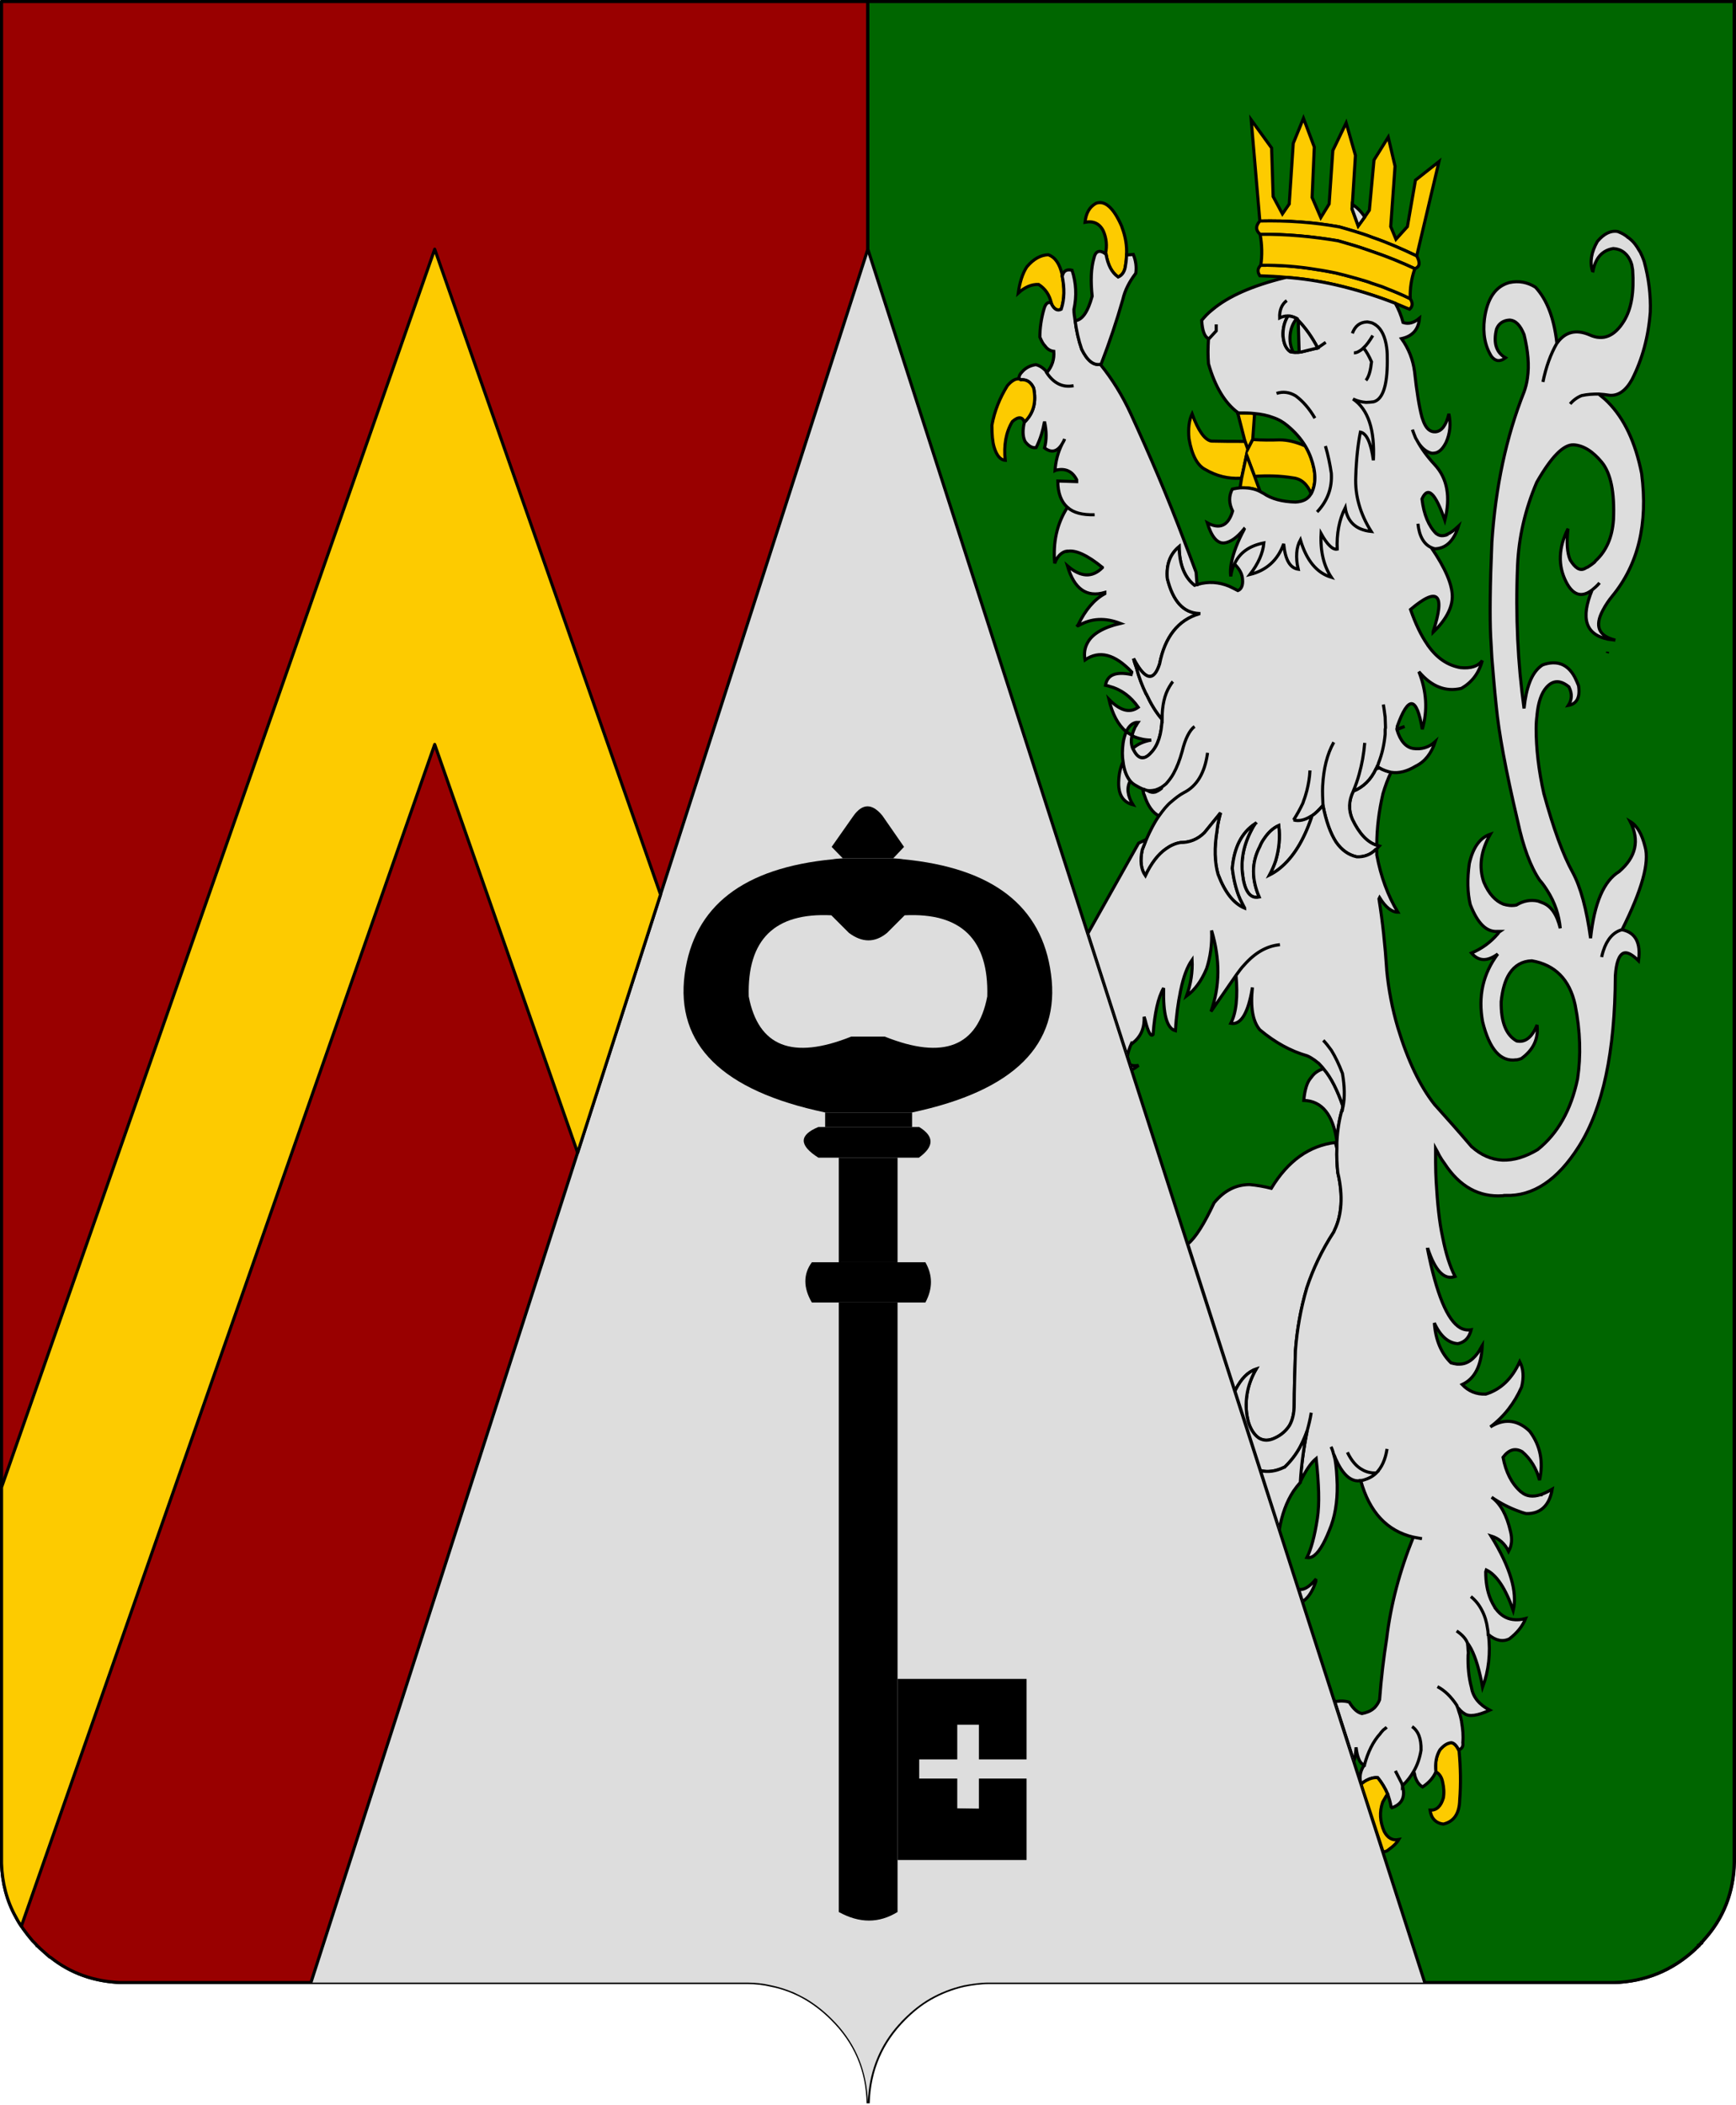 <?xml version="1.0" encoding="UTF-8" standalone="no"?>
<!-- Created with Inkscape (http://www.inkscape.org/) -->
<svg
   xmlns:svg="http://www.w3.org/2000/svg"
   xmlns="http://www.w3.org/2000/svg"
   version="1.0"
   width="561.1"
   height="680.002"
   id="svg2738">
  <defs
     id="defs3276">
    <clipPath
       id="clipPath5287">
      <path
         d="M 497.5,159 L 497.5,239 L 677.5,799 L 738.6,799 C 748.701,798.7 757.5,795.1 764.901,788.2 C 765.001,788 765.201,787.8 765.401,787.7 C 765.401,787.599 765.501,787.5 765.6,787.5 L 765.8,787.3 C 765.901,787.2 765.901,787.2 765.901,787.1 C 766.001,787.1 766.001,787.1 766.001,787.1 C 766.001,787 766.101,787 766.101,786.901 L 766.202,786.901 C 766.302,786.8 766.402,786.701 766.502,786.501 C 766.602,786.501 766.602,786.501 766.602,786.501 L 766.802,786.301 C 766.802,786.201 766.903,786.201 766.903,786.101 L 767.003,786.101 C 767.103,785.902 767.203,785.702 767.403,785.601 L 767.503,785.402 C 769.703,783.002 771.503,780.502 773.003,777.801 C 775.903,772.402 777.403,766.501 777.503,760.001 L 777.503,159 L 497.5,159 z "
         style="fill:#006600;stroke:#000000;stroke-opacity:1"
         id="path5289" />
    </clipPath>
  </defs>
  <path
     d="M 11.9,628.4 L 11.9,628.5 C 12,628.5 12.1,628.6 12.2,628.8 L 12.5,629 C 12.5,629.1 12.5,629.1 12.6,629.1 C 12.6,629.201 12.6,629.201 12.7,629.201 C 12.8,629.401 13,629.501 13.2,629.701 C 13.2,629.701 13.2,629.701 13.3,629.801 L 16,632.201 C 16.1,632.201 16.1,632.201 16.2,632.301 C 16.2,632.301 16.3,632.402 16.4,632.402 C 23,637.601 30.7,640.301 39.4,640.502 L 241.6,640.502 C 244.2,640.502 246.8,640.802 249.3,641.402 C 253.3,642.202 257.1,643.702 260.5,645.702 C 263.5,647.502 266.2,649.601 268.8,652.202 C 276.4,659.702 280.3,668.802 280.5,679.502 C 280.8,668.802 284.7,659.702 292.2,652.202 C 294.8,649.601 297.599,647.402 300.5,645.702 C 304,643.702 307.6,642.302 311.5,641.402 C 314.1,640.902 316.8,640.502 319.5,640.502 L 521.6,640.502 C 531.701,640.202 540.5,636.602 547.901,629.702 C 548.001,629.502 548.201,629.302 548.401,629.202 C 548.401,629.101 548.501,629.002 548.6,629.002 L 548.8,628.802 C 548.901,628.602 549,628.502 549.1,628.403 L 549.201,628.403 C 549.301,628.302 549.401,628.102 549.6,628.003 C 549.701,627.803 549.8,627.703 549.901,627.603 L 550.001,627.603 L 549.901,627.503 L 550.501,626.903 C 557.001,619.802 560.301,611.302 560.501,601.503 L 560.501,0.5 L 0.501,0.5 L 0.501,602 C 0.901,611.6 4.201,619.9 10.501,627 L 11.201,627.5 L 11.101,627.6 C 11.4,627.9 11.6,628.2 11.9,628.4 z "
     style="fill:#666666"
     id="path2757" />
  <path
     d="M 12.6,629 C 12.6,629.1 12.6,629.1 12.7,629.1 C 12.7,629.201 12.7,629.201 12.8,629.201 C 12.9,629.401 13.1,629.501 13.3,629.701 C 13.3,629.701 13.3,629.701 13.4,629.801 L 16.1,632.201 C 16.2,632.201 16.2,632.201 16.3,632.301 C 16.3,632.301 16.4,632.402 16.5,632.402 C 23.1,637.601 30.8,640.301 39.6,640.502 L 241.7,640.502 C 244.3,640.502 246.9,640.802 249.4,641.402 C 253.4,642.202 257.2,643.702 260.6,645.702 C 263.6,647.502 266.3,649.601 268.9,652.202 C 276.5,659.702 280.4,668.802 280.6,679.502 C 280.9,668.802 284.8,659.702 292.3,652.202 C 294.901,649.601 297.6,647.402 300.6,645.702 C 304.1,643.702 307.701,642.302 311.6,641.402 C 314.1,640.902 316.901,640.502 319.6,640.502 L 521.7,640.502 C 531.8,640.202 540.599,636.602 548,629.702 C 548.1,629.502 548.3,629.302 548.5,629.202 C 548.5,629.101 548.6,629.002 548.7,629.002 L 548.9,628.802 C 549,628.602 549.099,628.502 549.2,628.403 L 549.3,628.403 C 549.401,628.302 549.5,628.102 549.7,628.003 C 549.8,627.803 549.9,627.703 550,627.603 L 550.1,627.603 C 550.201,627.303 550.401,627.103 550.6,626.904 C 557.1,619.803 560.401,611.303 560.6,601.504 L 560.6,0.5 L 0.6,0.5 L 0.6,602 C 1,611.6 4.3,619.9 10.6,627 C 10.8,627.2 11,627.4 11.2,627.6 C 11.5,627.901 11.7,628.201 12,628.401 L 12,628.501 C 12.1,628.501 12.2,628.601 12.3,628.801 L 12.6,629 z "
     style="fill:none;stroke:#000000;stroke-opacity:1"
     id="path2765" />
  <path
     d="M 11.4,627.9 C 11.6,628.099 11.7,628.299 11.9,628.4 L 11.9,628.5 C 12,628.5 12.1,628.6 12.2,628.8 L 12.5,629 C 12.5,629.1 12.5,629.1 12.6,629.1 C 12.6,629.201 12.6,629.201 12.7,629.201 C 12.8,629.401 13,629.501 13.2,629.701 C 13.2,629.701 13.2,629.701 13.3,629.801 L 16,632.201 C 16.1,632.201 16.1,632.201 16.2,632.301 C 16.2,632.301 16.3,632.402 16.4,632.402 C 22.8,637.502 30.3,640.101 38.8,640.502 C 39,640.502 39.2,640.502 39.4,640.502 L 241.6,640.502 C 244.2,640.502 246.8,640.802 249.3,641.402 C 251.8,641.902 254.2,642.702 256.6,643.702 C 257.9,644.302 259.2,645.002 260.5,645.702 C 263.5,647.502 266.2,649.601 268.8,652.202 C 275.9,659.202 279.7,667.601 280.4,677.302 C 280.5,678.002 280.5,678.702 280.5,679.502 C 280.5,678.702 280.6,678.002 280.6,677.302 C 281.3,668.502 284.5,660.702 290.4,654.102 C 290.799,653.703 291.099,653.403 291.4,653.002 C 291.7,652.702 292,652.402 292.2,652.202 C 294.8,649.601 297.599,647.402 300.5,645.702 C 304,643.702 307.6,642.302 311.5,641.402 C 314.1,640.902 316.8,640.502 319.5,640.502 L 521.6,640.502 C 531.701,640.202 540.5,636.602 547.901,629.702 C 548.001,629.502 548.201,629.302 548.401,629.202 C 548.401,629.101 548.501,629.002 548.6,629.002 L 548.8,628.802 C 548.901,628.702 548.901,628.702 548.901,628.602 C 549.001,628.602 549.001,628.602 549.001,628.602 C 549.001,628.502 549.101,628.502 549.101,628.403 L 549.202,628.403 C 549.302,628.302 549.402,628.203 549.502,628.003 C 549.602,628.003 549.602,628.003 549.602,628.003 L 549.802,627.803 C 549.802,627.703 549.903,627.703 549.903,627.603 L 550.003,627.603 C 550.103,627.404 550.203,627.204 550.403,627.103 L 550.503,626.904 C 552.703,624.504 554.503,622.004 556.003,619.303 C 558.903,613.904 560.403,608.003 560.503,601.503 L 560.503,0.5 L 0.503,0.5 L 0.503,602 C 0.703,608.3 2.203,614.1 5.103,619.3 C 6.503,622 8.403,624.5 10.503,627 C 10.703,627.2 10.903,627.4 11.103,627.6 C 11.2,627.7 11.3,627.8 11.4,627.9 z "
     style="fill:#dddddd;fill-opacity:1"
     id="path2775" />
  <path
     d="M 280.5,80.5 L 280.5,0.5 L 0.5,0.5 L 0.5,602 C 0.7,608.3 2.2,614.1 5.1,619.3 C 6.5,622 8.4,624.5 10.5,627 C 10.7,627.2 10.9,627.4 11.1,627.6 C 11.2,627.701 11.3,627.8 11.4,627.901 C 11.6,628.1 11.7,628.3 11.9,628.401 L 11.9,628.501 C 12,628.501 12.1,628.601 12.2,628.801 L 12.5,629.001 C 12.5,629.101 12.5,629.101 12.6,629.101 C 12.6,629.202 12.6,629.202 12.7,629.202 C 12.8,629.402 13,629.502 13.2,629.702 C 13.2,629.702 13.2,629.702 13.3,629.802 L 16,632.202 C 16.1,632.202 16.1,632.202 16.2,632.302 C 16.2,632.302 16.3,632.403 16.4,632.403 C 22.8,637.503 30.3,640.102 38.8,640.503 C 39,640.503 39.2,640.503 39.4,640.503 L 100.5,640.503 L 280.5,80.5 z "
     style="fill:#990000"
     id="path2777" />
  <path
     d="M 280.5,0.5 L 0.5,0.5 L 0.5,602 C 0.7,608.3 2.2,614.1 5.1,619.3 C 6.5,622 8.4,624.5 10.5,627 C 10.7,627.2 10.9,627.4 11.1,627.6 C 11.2,627.701 11.3,627.8 11.4,627.901 C 11.6,628.1 11.7,628.3 11.9,628.401 L 11.9,628.501 C 12,628.501 12.1,628.601 12.2,628.801 L 12.5,629.001 C 12.5,629.101 12.5,629.101 12.6,629.101 C 12.6,629.202 12.6,629.202 12.7,629.202 C 12.8,629.402 13,629.502 13.2,629.702 C 13.2,629.702 13.2,629.702 13.3,629.802 L 16,632.202 C 16.1,632.202 16.1,632.202 16.2,632.302 C 16.2,632.302 16.3,632.403 16.4,632.403 C 22.8,637.503 30.3,640.102 38.8,640.503 C 39,640.503 39.2,640.503 39.4,640.503 L 100.5,640.503 L 280.5,80.503 L 280.5,0.5"
     style="fill:none;stroke:#000000;stroke-linecap:round;stroke-linejoin:round"
     id="path2779" />
  <g
     transform="translate(-217,-158.5)"
     id="g2785">
    <path
       d="M 403.7,530.9 L 430.5,447.5 L 357.5,239 L 217.5,639 L 217.5,760.5 C 217.7,766.8 219.2,772.6 222.1,777.8 C 222.6,778.8 223.2,779.8 223.9,780.8 L 357.5,399 L 403.7,530.9 z "
       style="fill:#fdcb00"
       id="path2787" />
    <path
       d="M 430.5,447.5 L 357.5,239 L 217.5,639 L 217.5,760.5 C 217.7,766.8 219.2,772.6 222.1,777.8 C 222.6,778.8 223.2,779.8 223.9,780.8 L 357.5,399 L 403.7,530.9 L 430.5,447.5"
       style="fill:none;stroke:#000000;stroke-linecap:round;stroke-linejoin:round"
       id="path2789" />
  </g>
  <g
     transform="translate(-217,-158.5)"
     id="key">
    <path
       d="M 492.9,422 L 485.8,432.1 L 489.4,435.8 L 505.7,435.8 L 509.2,432.1 L 502.2,422 C 498.9,418 495.8,418 492.9,422 z "
       id="path3211" />
    <path
       d="M 489.4,435.8 C 488.3,435.9 487.2,435.9 486.2,436.1 C 457.2,438.9 441.3,451.2 438.3,473.2 C 435.3,496 450.4,510.9 483.7,517.9 L 511.8,517.9 C 544.8,510.9 559.8,496 556.7,473.2 C 553.8,451.2 537.9,438.9 508.9,436.1 C 507.9,435.9 506.799,435.9 505.7,435.8 L 489.4,435.8 L 489.4,435.8 z M 536.1,480.4 C 533,496.6 522,501 503,493.4 L 492.1,493.4 C 473.1,501 462.1,496.6 459,480.4 C 458.5,462 467.4,453.3 485.7,454.2 L 491.4,459.9 C 495.7,463.1 499.8,463.1 503.7,459.9 L 509.4,454.2 C 527.7,453.3 536.6,462 536.1,480.4 z "
       id="path3213" />
    <path
       d="M 481.5,532.5 L 488.1,532.5 L 507.1,532.5 L 514,532.5 C 519,528.9 519,525.6 514.1,522.6 L 511.8,522.6 L 483.7,522.6 L 481.5,522.6 C 475.2,525.2 475.2,528.5 481.5,532.5 z "
       id="path3215" />
    <path
       d="M 483.7,517.9 L 483.7,522.599 L 511.8,522.599 L 511.8,517.9 L 483.7,517.9 z "
       id="path3217" />
    <path
       d="M 507.1,532.5 L 488.1,532.5 L 488.1,566.3 L 507.1,566.3 L 507.1,532.5 z "
       id="path3219" />
    <path
       d="M 516.1,566.3 L 507.1,566.3 L 488.1,566.3 L 479.4,566.3 C 476.6,570.1 476.6,574.5 479.4,579.3 L 488.1,579.3 L 507.1,579.3 L 516.1,579.3 C 518.5,574.8 518.5,570.5 516.1,566.3 z "
       id="path3221" />
    <path
       d="M 507.1,579.3 L 488.1,579.3 L 488.1,776.2 C 494.8,779.9 501.1,779.9 507.1,776.2 L 507.1,759.4 L 507.1,700.9 L 507.1,579.3 z "
       id="path3223" />
    <path
       d="M 508.2,700.9 L 507.1,700.9 L 507.1,759.4 L 548.8,759.4 L 548.8,733.1 L 533.4,733.1 L 533.4,742.8 L 526.4,742.7 L 526.4,733.1 L 514.1,733.1 L 514.1,726.9 L 526.4,726.9 L 526.4,715.7 L 533.4,715.7 L 533.4,726.9 L 548.8,726.9 L 548.8,700.9 L 508.2,700.9 z "
       id="path3225" />
  </g>
  <g
     transform="translate(-831.488,18.113)"
     id="g5291">
    <path
       d="M 1111.988,-17.613 L 1111.988,62.387 L 1291.988,622.387 L 1353.088,622.387 C 1363.189,622.087 1371.988,618.487 1379.389,611.587 C 1379.489,611.387 1379.689,611.187 1379.889,611.087 C 1379.889,610.986 1379.989,610.887 1380.088,610.887 L 1380.288,610.687 C 1380.389,610.587 1380.389,610.587 1380.389,610.487 C 1380.489,610.487 1380.489,610.487 1380.489,610.487 C 1380.489,610.387 1380.589,610.387 1380.589,610.288 L 1380.69,610.288 C 1380.79,610.187 1380.89,610.088 1380.99,609.888 C 1381.09,609.888 1381.09,609.888 1381.09,609.888 L 1381.29,609.688 C 1381.29,609.588 1381.391,609.588 1381.391,609.488 L 1381.491,609.488 C 1381.591,609.289 1381.691,609.089 1381.891,608.988 L 1381.991,608.789 C 1384.191,606.389 1385.991,603.889 1387.491,601.188 C 1390.391,595.789 1391.891,589.888 1391.991,583.388 L 1391.991,-17.613 L 1111.988,-17.613 z "
       style="fill:#006600;stroke:#000000;stroke-opacity:1"
       id="path5219" />
    <g
       transform="translate(614.488,-176.613)"
       style="fill:#dddddd;stroke:#000000"
       clip-path="url(#clipPath5287)"
       id="g5221">
      <path
         d="M 579.6,231.8 C 579.6,231.7 579.6,231.6 579.5,231.5 C 576.9,225.6 574.1,223.1 571.2,224.2 C 569.099,225.4 568,227.4 567.7,230.3 C 570.4,229.8 572.4,230.7 573.599,233.1 C 574.599,235.4 574.9,237.9 574.299,240.5 C 574.299,240.6 574.4,240.7 574.499,240.7 C 575.099,244.1 576.299,246.5 578.399,248 C 579.798,247.4 580.598,246.1 580.798,244.1 C 580.998,243 581.098,242 581.098,240.9 C 581.3,238 580.8,235 579.6,231.8 z "
         style="fill:#fdcb00"
         id="path5223" />
      <path
         d="M 560.3,247.6 C 560.3,247.5 560.3,247.4 560.3,247.2 C 559.5,243.8 558.1,241.6 555.8,240.8 C 553.401,240.9 551.1,242.1 548.901,244.7 C 547.501,246.8 546.6,249.7 546.1,253.2 C 548.3,251.2 550.5,250.3 552.701,250.4 C 554.901,251.8 556.201,253.8 556.801,256.4 C 556.902,256.6 556.902,256.7 556.902,256.8 C 557.801,258.5 558.801,259 560.002,258.4 L 560.002,258.4 C 561.1,255.1 561.1,251.5 560.3,247.6 L 560.3,247.6 z "
         style="fill:#fdcb00"
         id="path5225" />
      <path
         d="M 556.9,256.8 C 556.9,256.7 556.9,256.6 556.799,256.4 C 555.799,255.9 554.999,256.5 554.499,258.1 C 553.499,261.5 553.099,264.6 553.099,267.4 C 553.599,268.6 554.099,269.6 554.799,270.3 C 555.599,271.4 556.599,271.9 557.599,272 C 557.799,274.5 557.099,276.8 555.4,278.8 C 555.299,278.9 555.299,278.9 555.299,278.9 C 557.599,282.4 560.599,283.8 563.999,283.1 C 560.599,283.8 557.599,282.4 555.299,278.9 C 555.299,278.9 555.299,278.9 555.4,278.8 C 554.5,277.6 553.299,276.7 551.799,276.3 C 549.9,276.6 548.4,277.4 547.299,278.7 C 546.599,279.4 546.4,280 546.4,280.4 C 546.299,280.8 546.5,281 546.9,281.2 C 548.799,281 550.2,281.9 551.099,283.9 C 551.999,288.4 551.099,292 548.099,294.9 C 547.499,297.3 547.499,299.4 548.299,301.1 C 549.499,302.7 550.699,303.3 551.9,303.1 C 553.299,300.3 554.099,297.5 554.599,294.7 C 555.299,297.8 555.299,300.7 554.599,303.2 C 556.799,304.9 558.7,304.5 560.299,301.9 C 560.599,301.4 560.9,300.9 561.099,300.3 C 560.9,300.9 560.599,301.4 560.299,301.9 C 558.999,304.5 558.199,307.4 557.999,310.5 C 558.199,310.4 558.499,310.4 558.799,310.3 C 561.599,309.8 563.699,310.9 564.999,313.5 L 564.999,314.1 L 558.899,313.9 C 558.899,317.8 559.999,320.6 561.999,322.4 C 563.999,324.2 566.899,324.9 570.799,324.8 C 566.9,324.9 563.999,324.2 561.999,322.4 C 558.599,327.7 557.299,333.7 557.899,340.5 C 558.598,338.5 559.798,337.2 561.199,336.7 C 561.299,336.7 561.499,336.6 561.598,336.6 C 561.598,336.6 561.798,336.6 561.899,336.6 C 561.899,336.5 561.999,336.5 561.999,336.6 C 564.599,336.1 568.399,337.8 573.299,341.8 L 573.299,341.9 C 569.999,345.2 566.299,345 561.999,341.3 C 564.199,348.8 568.199,351.6 574.099,349.9 L 574.099,350.3 C 570.599,352.2 567.799,355.6 565.499,360.3 L 565.499,360.4 C 565.399,360.4 565.399,360.5 565.299,360.6 L 565.4,360.7 C 565.4,360.7 565.5,360.7 565.599,360.6 L 565.599,360.6 C 569.799,358.2 574.2,358 579.099,359.9 C 573.599,361.2 570.099,363.3 568.599,366 C 567.599,367.7 567.299,369.6 567.7,371.7 C 572.3,368.5 577.3,369.8 582.8,375.6 L 582.8,375.7 L 582.6,376.4 C 577.6,375.4 574.901,376.5 574.3,379.9 C 574.8,380 575.3,380.1 575.8,380.3 C 579.5,381.3 582.5,383.6 584.901,387 C 582.1,389 579.001,388.1 575.401,384.4 C 576.501,389.2 578.401,392.7 581.001,394.9 C 581.801,393.2 582.801,392.2 584.201,391.9 C 584.301,391.9 584.301,391.9 584.301,391.9 C 584.501,391.9 584.601,391.9 584.801,391.9 C 584.601,392.2 584.402,392.5 584.201,392.9 C 584.1,392.9 584.1,393 584.001,393.1 C 583.501,394.2 583.101,395.2 582.901,396.1 C 583.1,396.2 583.3,396.4 583.6,396.5 C 583.6,396.5 583.701,396.5 583.8,396.6 C 585.401,397.2 587.1,397.6 589.1,397.6 C 586.701,398 584.701,398.9 583.1,400.3 C 583.3,400.6 583.401,400.9 583.6,401.2 C 585.1,403.9 587,404 589.1,401.6 C 591.3,399.3 592.401,395.7 592.6,390.9 C 590.6,388.6 589,385.9 587.5,382.7 C 587.4,382.7 587.4,382.7 587.4,382.6 C 586.2,380.1 585.099,377.3 584.299,374.2 C 583.999,373.3 583.599,372.3 583.4,371.3 C 587.099,378.3 589.9,378.9 591.799,373 C 593.499,364.3 597.799,358.8 604.599,356.8 L 604.599,356.7 C 599.499,356.5 596.099,352.7 594.299,345.4 C 593.9,340.9 595.199,337.5 598.099,335.1 C 598.2,341 599.9,345.1 603.099,347.6 C 603.4,347.5 603.599,347.4 603.9,347.4 L 603.599,343.4 C 602.299,339.9 600.999,336.5 599.7,333.1 C 594.5,319.3 588.7,305.7 582.5,292.2 C 579.8,286.3 576.5,281 572.8,276.4 C 572.8,276.3 572.7,276.2 572.6,276.2 C 570.401,276.6 568.401,275 566.6,271.3 C 565.6,268.4 564.901,265.3 564.5,262.1 C 564.3,260.9 564.1,259.7 564.1,258.5 C 565.1,254 564.8,249.8 563.5,245.8 C 561.8,245.4 560.8,246 560.4,247.5 C 560.299,247.5 560.299,247.5 560.299,247.6 C 561.099,251.5 561.099,255.1 559.999,258.4 L 559.999,258.4 C 558.8,259 557.8,258.5 556.9,256.8 z "
         id="path5227" />
      <path
         d="M 570.6,241.8 C 569.6,245.2 569.5,249.3 570,254.2 C 568.6,259.3 566.8,261.9 564.5,262.1 L 564.5,262.1 C 564.9,265.3 565.6,268.4 566.6,271.3 C 568.401,275 570.401,276.6 572.6,276.2 C 572.701,276.2 572.8,276.3 572.8,276.4 L 573.1,275.6 C 575.6,269.1 577.901,262.3 579.901,255.3 C 580.6,252.2 582.1,249.4 584.1,246.8 C 584.401,244.7 584.1,242.7 583.3,240.7 L 581.1,240.9 C 581.1,242 581,243 580.8,244.1 C 580.6,246.1 579.8,247.4 578.401,248 C 576.3,246.5 575.1,244.1 574.501,240.7 C 574.401,240.7 574.301,240.6 574.301,240.5 C 572.4,239.1 571.1,239.6 570.6,241.8 z "
         id="path5229" />
      <path
         d="M 617.1,292 L 617.1,292.1 L 617.201,291.9 C 617.201,291.9 617.201,291.9 617.1,291.9 C 617.1,291.8 617.1,291.8 617.1,291.8 L 617.1,292 z "
         id="path5231" />
      <path
         d="M 617.2,291.9 L 617.099,292.1 L 619.4,301.1 L 620.299,303.6 L 620.299,303.6 L 621.9,300.5 L 622.5,292.1 C 620.9,291.9 619.1,291.9 617.2,291.9 z "
         style="fill:#fdcb00"
         id="path5233" />
      <path
         d="M 621.9,300.5 L 620.299,303.6 L 620.299,303.6 L 619.4,301.1 C 615.5,301.1 611.9,301.1 608.5,301 C 606.4,300.6 604.3,297.7 602.3,292.2 C 601.3,294.3 601,297 601.3,300.2 C 602.2,305.5 604,308.9 606.6,310.2 C 610.201,312.3 613.901,313.2 617.901,313 C 618.001,313 618.1,313 618.3,313 L 619.901,305.5 L 622.501,312.4 C 626.601,312.1 630.801,312.2 635.001,312.9 C 637.601,313.2 639.501,314.9 640.801,318 C 642.402,314.9 642.402,311.1 640.701,306.4 C 640.201,305 639.6,303.8 638.901,302.6 C 636.001,301.3 633.201,300.6 630.501,300.6 C 627.8,300.7 625,300.7 621.9,300.5 z "
         style="fill:#fdcb00"
         id="path5235" />
      <path
         d="M 546.4,280.4 L 546.099,280.9 C 544.999,280.9 543.799,281.7 542.599,283.1 C 540.099,287.1 538.4,291.4 537.599,295.9 C 537.599,298.9 537.799,301.2 538.299,302.9 C 539.099,305.6 540.299,307.1 541.9,307.2 C 541.4,302.4 542.099,298.2 544.2,294.7 C 546.099,293 547.5,293.1 548.099,294.9 C 551.099,292 551.999,288.4 551.099,283.9 C 550.2,281.9 548.799,281 546.9,281.2 C 546.5,281 546.3,280.8 546.4,280.4 z "
         style="fill:#fdcb00"
         id="path5237" />
      <path
         d="M 618.3,313 L 617.8,316.1 C 620.2,316 622.401,316.3 624.3,317.3 L 622.5,312.4 L 619.9,305.5 L 618.3,313 z "
         style="fill:#fdcb00"
         id="path5239" />
      <path
         d="M 662.9,406.6 L 661.7,406.9 C 660.099,410.4 657.599,412.8 654.4,414.1 C 652.9,417.2 652.799,420.2 654.099,423.2 C 656.299,427.8 658.9,430.6 661.999,431.6 C 661.999,426 662.699,420.5 663.999,414.9 C 664.699,412.5 665.599,410.1 666.599,408 C 665.3,407.7 664.1,407.3 662.9,406.6 z "
         id="path5241" />
      <path
         d="M 654.4,414.1 L 654.4,414.1 L 654.3,414.1 L 654.4,414.1 z "
         id="path5243" />
      <path
         d="M 583.2,418.5 C 581.4,415.6 581.099,413 582.3,410.8 C 581.1,409.3 580.3,407.2 580,404.6 C 579.2,406.3 578.7,408.3 578.6,410.5 C 578.3,415 579.8,417.6 583.2,418.5 z "
         id="path5245" />
      <path
         d="M 644.8,503.8 C 643.901,504 643.1,504.401 642.3,505 C 641.6,505.5 641,506.3 640.401,507.1 C 639.401,508.401 638.701,510.701 638.401,514 C 644.3,514.2 647.8,518.6 649.1,527.1 C 649.1,527.3 649.1,527.401 649.1,527.5 C 649.3,523.5 649.901,519.7 651,516.3 C 650.9,516.1 651,516.1 651.1,516 C 649.3,510.8 647.3,506.7 644.8,503.8 z "
         id="path5247" />
      <path
         d="M 688.5,723.9 C 687.7,722.299 686.9,721.599 686.1,721.5 C 684.8,721.6 683.6,722.4 682.401,723.8 C 681.201,725.8 680.8,728.2 681.1,730.901 C 682.3,731.6 683,732.701 683.3,734.3 C 683.7,736.1 683.8,737.8 683.5,739.401 C 682.7,742.1 681.3,743.401 679.2,743.3 C 679.599,746 681.099,747.5 683.5,747.8 C 687,747 688.7,744.3 688.8,740 C 689.2,734.8 689.1,729.6 688.6,724.2 C 688.5,724.1 688.5,723.9 688.5,723.9 z "
         style="fill:#fdcb00"
         id="path5249" />
      <path
         d="M 638.3,196.7 L 635,204.8 L 633.7,224.4 L 631.5,227.6 L 628.5,222 L 628,206.3 L 621.4,197.2 L 624.2,229.9 C 633.099,229.7 641.599,230.3 649.9,231.8 C 651.4,232.2 653,232.7 654.7,233.2 C 656.599,233.8 658.599,234.4 660.599,235.2 C 665.299,236.8 670.099,238.9 674.9,241.2 L 682.099,210.7 L 674.499,216.7 L 671.899,231.7 L 668.199,235.8 L 666.499,231.7 L 667.899,212.2 L 665.699,202.8 L 661.098,210.2 L 659.598,226.4 L 658.098,228.6 L 655.998,231.5 L 653.998,226 L 654.098,224.5 L 655.098,208.7 L 652.098,198.2 L 647.798,207.1 L 646.598,224.4 L 643.899,228.8 L 641.098,222.3 L 641.798,206 L 638.3,196.7 z "
         style="fill:#fdcb00"
         id="path5251" />
      <path
         d="M 654.1,224.5 L 654,226 L 656,231.5 L 658.1,228.6 C 657,226.9 655.7,225.6 654.1,224.5 z "
         id="path5253" />
      <path
         d="M 654.7,233.2 C 653,232.7 651.4,232.2 649.9,231.8 C 641.599,230.3 633.099,229.7 624.2,229.9 C 622.8,231.5 622.8,232.9 624.3,234.2 C 632.7,234.1 641.2,234.9 649.5,236.3 C 650.9,236.7 652.3,237.1 653.6,237.5 C 656.1,238.2 658.6,239.1 661.201,240 C 665.6,241.5 670.001,243.3 674.301,245.3 C 675.902,244.7 676.101,243.4 674.902,241.2 C 670.101,238.9 665.301,236.8 660.601,235.2 C 658.6,234.4 656.6,233.8 654.7,233.2 z "
         style="fill:#fdcb00"
         id="path5255" />
      <path
         d="M 624.2,247.6 C 627.099,247.7 629.9,247.8 632.7,248.1 C 638,248.5 643.3,249.3 648.599,250.5 C 655.099,252 661.599,254 667.999,256.5 C 669.499,257.1 670.999,257.8 672.599,258.4 C 673.599,257.5 673.7,256.4 672.799,255 C 669.799,253.5 666.699,252.3 663.699,251.1 C 662.499,250.7 661.299,250.3 660.098,249.9 C 659.699,249.7 659.199,249.6 658.699,249.4 C 655.399,248.4 652.098,247.5 648.799,246.7 C 646.799,246.3 644.799,245.9 642.699,245.6 C 636.699,244.6 630.598,244.1 624.499,244.2 C 623.4,245.2 623.4,246.4 624.2,247.6 z "
         style="fill:#fdcb00"
         id="path5257" />
      <path
         d="M 632.7,248.1 C 632.599,248.1 632.5,248.1 632.4,248.2 L 632.3,248.2 C 621.8,250.8 614,254.2 608.8,258.6 C 607.5,259.6 606.401,260.8 605.401,262 C 605.6,265.3 606.3,267.3 607.6,267.9 C 607.6,267.9 607.6,267.9 607.6,268 L 607.6,268 L 607.701,268 L 610.1,265.4 L 610.1,263.3 L 610.1,265.4 L 607.7,268 L 607.6,268 C 607.401,271 607.401,273.6 607.6,276 C 609.701,283.4 612.901,288.7 617.1,291.8 C 617.1,291.8 617.1,291.8 617.1,291.9 C 617.201,291.9 617.201,291.9 617.201,291.9 C 619.1,291.9 620.901,291.9 622.501,292.1 C 624.701,292.3 626.701,292.7 628.501,293.4 L 628.501,293.4 C 630.301,294 631.801,294.9 633.101,296 C 635.402,297.9 637.402,300.1 638.902,302.6 C 639.601,303.8 640.202,305 640.702,306.4 C 642.402,311.1 642.402,314.9 640.802,318 C 640.702,318.1 640.602,318.2 640.502,318.4 C 639.602,319.8 638.002,320.6 635.702,320.7 C 631.502,320.6 628.002,319.7 625.402,317.9 C 625.002,317.7 624.601,317.5 624.301,317.3 C 622.402,316.3 620.201,316 617.801,316.1 C 617.001,316.2 616.201,316.3 615.301,316.5 C 614.101,318.8 614.201,321.2 615.402,323.6 C 614.002,328.4 611.202,329.6 607.202,327.4 C 608.601,332 610.502,334.2 612.802,333.9 C 614.802,333.6 616.903,332.1 619.002,329.5 C 619.102,329.4 619.202,329.2 619.402,329 C 619.202,329.2 619.101,329.4 619.101,329.6 C 617.001,333.5 615.702,337 615.101,339.9 C 615.101,340 615.101,340.1 615.101,340.1 C 615.001,340.2 615.001,340.2 615.001,340.3 C 614.701,341.9 614.601,343.3 614.801,344.7 C 615.001,343.2 615.402,341.8 616.001,340.7 C 617.701,337 620.901,334.8 625.501,333.9 C 625.201,337.2 623.701,340.6 621.001,344.1 C 626.301,342.8 630.001,339.5 631.901,334.2 C 632.401,339.3 633.901,342 636.6,342.4 C 635.701,338.5 636,335.3 637.3,332.9 C 639.3,339.6 642.6,343.6 647.3,345 C 644.901,341.4 643.7,336.7 644,330.9 C 646,334.5 647.8,336.2 649.2,335.9 C 649,331 649.8,326.5 651.8,322.5 C 652.5,327.1 655.3,329.7 660.2,330.2 C 656.599,324.5 654.9,318.5 655.2,312.4 C 655.4,306.3 656,301.5 656.7,298.1 C 658.7,298.5 660.099,301.5 660.9,307.2 C 661.4,297.3 659.2,290.7 654.299,287.4 C 655.799,288.1 657.199,288.4 658.499,288.5 C 659.399,288.5 660.199,288.4 660.999,288.3 C 663.899,287.5 665.399,283.2 665.399,275.2 C 665.399,273.6 665.399,272.1 665.199,270.9 L 665.199,270.8 C 664.699,267.2 663.499,264.8 661.699,263.5 C 661.598,263.5 661.499,263.4 661.399,263.3 C 661.399,263.3 661.298,263.3 661.199,263.2 C 660.899,263 660.499,262.8 659.999,262.7 C 659.699,262.6 659.299,262.6 658.899,262.5 C 656.499,262.6 654.999,263.8 654.098,266.2 C 654.998,263.8 656.498,262.6 658.899,262.5 C 659.298,262.6 659.699,262.6 659.999,262.7 C 660.499,262.8 660.899,263 661.199,263.2 C 661.299,263.3 661.399,263.3 661.399,263.3 C 661.499,263.4 661.598,263.5 661.699,263.5 C 663.499,264.8 664.699,267.2 665.199,270.8 L 665.199,270.9 C 665.399,272.1 665.399,273.6 665.399,275.2 C 665.399,283.2 663.899,287.5 660.999,288.3 C 660.199,288.4 659.399,288.5 658.499,288.5 C 657.199,288.4 655.799,288.1 654.299,287.4 C 659.199,290.7 661.4,297.3 660.9,307.2 C 660.099,301.5 658.7,298.5 656.7,298.1 C 656,301.5 655.4,306.3 655.2,312.4 C 654.9,318.5 656.599,324.5 660.2,330.2 C 655.3,329.7 652.5,327.1 651.8,322.5 C 649.8,326.5 649,331 649.2,335.9 C 647.8,336.2 646,334.5 644,330.9 C 643.7,336.7 644.9,341.4 647.3,345 C 642.6,343.6 639.3,339.6 637.3,332.9 C 636,335.3 635.7,338.5 636.6,342.4 C 633.901,342 632.401,339.3 631.901,334.2 C 630.001,339.5 626.3,342.8 621.001,344.1 C 623.701,340.6 625.201,337.2 625.501,333.9 C 620.901,334.8 617.701,337 616.001,340.7 C 617.601,342.3 618.501,343.9 618.601,345.6 C 618.801,347.6 618.202,348.9 617.101,349.3 C 616.101,348.8 615.202,348.3 614.301,347.9 C 610.902,346.5 607.501,346.3 604.101,347.3 C 604.001,347.3 603.902,347.3 603.902,347.4 C 603.601,347.4 603.402,347.5 603.101,347.6 C 599.902,345.1 598.202,341 598.101,335.1 C 595.202,337.5 593.902,340.9 594.301,345.4 C 596.101,352.7 599.501,356.5 604.601,356.7 C 604.801,356.7 604.902,356.7 605.001,356.7 C 604.901,356.7 604.801,356.7 604.601,356.8 C 597.801,358.8 593.501,364.3 591.801,373 C 589.902,378.9 587.101,378.3 583.402,371.3 C 583.601,372.3 584.002,373.3 584.301,374.2 C 585.101,377.3 586.201,380.1 587.402,382.6 C 587.402,382.7 587.402,382.7 587.502,382.7 C 589.002,385.9 590.602,388.6 592.602,390.9 C 592.602,386.4 593.403,382.9 595.002,380.3 C 595.402,379.7 595.702,379.1 596.102,378.7 C 595.703,379.1 595.403,379.7 595.002,380.3 C 593.402,382.9 592.602,386.4 592.602,390.9 C 592.403,395.7 591.302,399.3 589.102,401.6 C 587.002,404 585.102,403.9 583.602,401.2 C 583.403,400.9 583.302,400.6 583.102,400.3 C 582.602,399 582.502,397.6 582.903,396.1 L 581.003,394.9 C 580.603,395.9 580.203,397.1 580.003,398.6 C 579.703,400.9 579.703,402.9 580.003,404.6 C 580.303,407.2 581.103,409.3 582.303,410.8 C 582.803,411.4 583.303,411.8 584.003,412.2 C 584.803,412.7 585.603,413.1 586.303,413.4 C 586.503,413.4 586.603,413.5 586.803,413.5 C 587.103,413.7 587.503,413.8 587.904,413.9 C 588.803,414 589.603,413.9 590.504,413.7 C 591.104,413.5 591.804,413.2 592.504,412.8 C 592.604,412.7 592.704,412.6 592.904,412.5 C 593.204,412.3 593.504,412 593.904,411.7 C 594.704,410.8 595.603,409.7 596.303,408.4 C 597.404,406.4 598.303,404.1 599.103,401.2 C 600.103,397.1 601.503,394.4 603.103,393.2 C 601.503,394.4 600.103,397.1 599.103,401.2 C 598.303,404.1 597.404,406.4 596.303,408.4 C 595.603,409.7 594.703,410.8 593.904,411.7 C 593.504,412 593.204,412.3 592.904,412.5 C 592.704,412.6 592.603,412.7 592.504,412.8 L 592.404,413.2 C 591.803,413.7 591.103,414.1 590.603,414.3 C 590.503,414.4 590.404,414.4 590.303,414.4 C 589.503,414.6 588.603,414.4 587.904,413.9 C 587.504,413.8 587.103,413.7 586.803,413.5 C 586.603,413.5 586.503,413.4 586.303,413.4 C 586.404,413.5 586.404,413.7 586.404,413.9 C 586.504,414.1 586.603,414.4 586.603,414.7 C 586.603,414.9 586.704,415 586.803,415.2 C 586.803,415.3 586.803,415.4 586.904,415.5 C 588.004,418.9 589.603,421.1 591.603,422.1 C 592.904,420.3 594.103,418.7 595.603,417.5 C 596.904,416.4 598.103,415.4 599.603,414.6 C 603.803,412.5 606.404,408.3 607.303,401.7 C 606.404,408.3 603.803,412.5 599.603,414.6 C 598.103,415.4 596.904,416.4 595.603,417.5 C 594.103,418.7 592.904,420.3 591.603,422.1 C 590.103,424.2 588.803,426.8 587.503,429.7 C 587.103,430.8 586.603,431.9 586.203,433 C 585.403,436.6 585.803,439.4 587.203,441.4 C 589.102,437.4 591.303,434.5 593.903,432.7 C 595.302,431.7 596.802,431 598.503,430.7 L 598.503,430.7 C 601.503,430.7 604.103,429.7 606.303,427.5 L 611.503,421.1 C 611.003,422.9 610.603,424.7 610.403,426.4 C 610.403,426.5 610.403,426.5 610.403,426.6 C 609.403,432.4 609.602,437.2 610.703,441 C 612.903,446.8 615.703,450.4 619.303,451.9 C 619.303,451.9 619.303,451.7 619.203,451.7 C 618.703,450.7 618.203,449.7 617.703,448.7 C 617.703,448.5 617.602,448.4 617.503,448.2 C 616.403,445.4 615.703,442.4 615.303,439 C 615.904,432.3 618.303,427.5 622.703,424.6 C 622.803,424.4 623.003,424.4 623.203,424.2 C 623.003,424.4 622.803,424.4 622.703,424.6 C 622.102,425.4 621.602,426.4 621.203,427.2 C 618.703,432.2 617.903,437.2 618.803,442.2 C 618.803,442.4 618.803,442.6 618.904,442.9 C 619.103,443.9 619.404,444.9 619.704,445.6 C 620.704,447.9 622.103,448.7 624.004,448.3 C 621.504,442.5 621.504,437.1 624.204,432 C 624.603,431 625.103,430.1 625.704,429.3 C 627.004,427.4 628.504,426 630.304,425.2 C 630.804,429.1 630.405,432.9 629.304,436.6 C 628.804,438.1 628.104,439.7 627.304,441.2 C 628.504,440.6 629.604,439.9 630.704,439 C 635.004,435.5 638.404,430 640.904,422.6 C 640.904,422.4 641.004,422.2 641.004,422.1 C 640.904,422.1 640.804,422.2 640.804,422.2 C 640.704,422.2 640.704,422.2 640.704,422.2 C 638.804,423.4 636.904,423.9 635.103,423.4 L 635,423.4 L 635,423.4 L 635.1,423.4 C 636.201,421.7 637.201,419.9 638.1,418 C 638.201,417.7 638.3,417.4 638.401,417.1 C 638.8,416.1 639.1,415 639.401,413.9 C 639.901,411.9 640.3,409.7 640.401,407.4 C 640.3,409.7 639.901,411.9 639.401,413.9 C 639.1,415 638.8,416.1 638.401,417.1 C 638.3,417.4 638.201,417.7 638.1,418 C 637.201,419.9 636.201,421.7 635.1,423.4 L 635,423.4 L 635,423.4 L 635.1,423.4 C 636.901,423.9 638.8,423.4 640.701,422.2 C 640.701,422.2 640.701,422.2 640.801,422.2 C 640.801,422.2 640.902,422.1 641.001,422.1 C 642.201,421.3 643.401,420.1 644.601,418.7 C 644.501,416.4 644.402,414.4 644.501,412.4 C 644.801,406.9 645.901,402.2 648.101,398.3 C 645.902,402.2 644.801,406.9 644.501,412.4 C 644.401,414.4 644.501,416.4 644.601,418.7 C 645.601,423.8 647.001,427.7 648.801,430.5 C 650.601,433.1 652.801,434.7 655.501,435.3 C 657.801,435.4 659.901,434.7 661.601,433 C 661.702,432.9 661.801,432.9 662.001,432.7 L 662.001,432.7 C 662.101,432.6 662.201,432.5 662.301,432.4 C 662.402,432.2 662.601,432 662.801,431.8 C 662.501,431.7 662.201,431.6 662.001,431.6 C 658.901,430.6 656.301,427.8 654.101,423.2 C 652.801,420.2 652.902,417.2 654.402,414.1 L 654.3,414.1 L 654.401,414.1 C 655.1,412.4 655.8,410.5 656.3,408.6 C 657.2,405.4 657.8,402.1 658.1,398.5 C 657.8,402.1 657.201,405.4 656.3,408.6 C 655.8,410.5 655.1,412.4 654.401,414.1 L 654.401,414.1 C 657.6,412.8 660.1,410.4 661.701,406.9 C 661.901,406.6 662.001,406.4 662.1,406.1 C 662.1,406 662.1,406 662.201,406 C 662.301,405.7 662.401,405.5 662.501,405.3 C 662.501,405.2 662.501,405.2 662.501,405.2 L 662.501,405.2 C 662.501,405.1 662.501,405 662.601,404.9 C 663.702,402.1 664.402,399 664.702,395.7 C 664.702,395.2 664.702,394.7 664.702,394.3 C 664.702,394.1 664.702,393.9 664.802,393.7 L 664.802,393.7 C 664.802,393.5 664.802,393.4 664.802,393.2 C 664.802,392.3 664.702,391.3 664.702,390.3 L 664.702,390.2 C 664.502,388.9 664.402,387.5 664.101,386.1 C 664.402,387.5 664.501,388.9 664.702,390.2 L 664.702,390.3 C 664.702,391.3 664.802,392.3 664.802,393.2 C 664.802,393.4 664.802,393.5 664.802,393.7 L 664.802,393.7 C 664.702,393.9 664.702,394.1 664.702,394.3 C 664.702,394.7 664.702,395.2 664.702,395.7 C 664.402,399 663.702,402.1 662.601,404.9 C 662.501,405 662.501,405.1 662.501,405.2 C 662.501,405.2 662.501,405.2 662.501,405.3 C 662.401,405.5 662.301,405.7 662.201,406 C 662.1,406 662.1,406 662.1,406.1 C 662.201,406.1 662.3,406.2 662.3,406.2 C 662.5,406.4 662.7,406.4 662.901,406.6 C 664.1,407.3 665.3,407.7 666.6,408 C 669.201,408.4 671.8,407.7 674.6,406 C 677.5,404.6 679.6,402 680.901,398.1 C 678.8,400 676.401,400.7 673.701,400.3 C 671.401,399.9 669.6,397.9 668.501,394.2 L 668.501,394.1 L 668.601,394.1 L 668.601,394.1 C 668.501,394.2 668.501,394.2 668.501,394.2 L 671.001,393.2 L 668.701,394 L 668.6,393.2 C 672.201,383.1 674.901,383.4 676.701,394.1 C 678.501,388 678.1,381.8 675.6,375.5 C 679.701,380.3 684.201,382.1 689.3,380.9 C 692.7,379 695,376 696.1,371.9 C 694.701,373.8 692.3,374.5 689.1,374.2 C 685,373.5 681.5,371.2 678.6,367.1 C 678.5,367 678.401,366.9 678.401,366.8 C 676.3,363.8 674.501,360 672.901,355.4 C 681.8,347.9 684.201,350.3 680.201,362.6 C 680.201,362.6 680.201,362.7 680.201,362.8 C 684.301,358.8 686.401,354.9 686.401,351.2 C 686.401,347.4 684.201,342.1 679.6,335.4 C 677.201,334.3 675.701,331.7 675.3,327.7 C 675.7,331.7 677.2,334.3 679.6,335.4 C 680,335.6 680.401,335.7 680.8,335.8 C 684.3,335.7 686.901,333.3 688.401,328.5 C 687.001,329.8 685.8,330.7 684.8,331.1 C 684.7,331.1 684.7,331.1 684.7,331.2 L 684.6,331.2 C 684.401,331.3 684.3,331.3 684.3,331.4 C 683.1,331.7 682.2,331.6 681.401,331 C 681.3,331 681.3,330.9 681.201,330.9 C 678.801,328.5 677.201,324.8 676.6,319.7 C 678.5,315.4 680.901,317.7 684,326.6 C 685.9,319 684.8,313 680.7,308.6 C 678.3,306 676.4,303.4 675,300.8 L 674.9,300.6 C 674.7,300.3 674.599,300.1 674.5,299.9 C 674.2,299.1 673.8,298.2 673.5,297.3 C 673.8,298.2 674.2,299.1 674.5,299.9 C 674.6,300.1 674.7,300.3 674.9,300.6 L 675,300.8 C 676.1,302.8 677.5,304.1 679,304.7 C 679.5,304.9 680,305 680.5,304.9 C 682,304.8 683.3,303.6 684.4,301.4 C 685.7,298.5 686,295.4 685.299,292.2 C 684.4,295.9 682.999,297.8 680.999,298 C 679.499,298.1 678.299,297.3 677.399,295.4 C 677.098,294.8 676.899,294.1 676.598,293.3 C 675.699,289.9 674.899,285 674.199,278.5 C 673.699,274.7 672.299,271.1 669.999,267.9 C 673.599,267.1 675.499,264.9 675.799,261.3 C 673.999,262.8 672.299,263.3 670.499,262.7 C 669.899,260.4 668.999,258.3 667.999,256.5 C 661.599,254 655.099,252 648.599,250.5 C 643.3,249.3 638,248.5 632.7,248.1 z M 642.9,270.9 L 642.9,270.9 L 645.5,269.1 L 642.9,270.9 L 642.9,270.9 L 637.599,272.2 C 637.299,272.2 637.099,272.3 636.9,272.3 C 636.299,272.4 635.599,272.4 635,272.3 C 634.7,272.3 634.3,272.2 634,272.1 C 632.6,271.1 631.9,269.4 631.7,267 C 631.599,264.7 632.099,262.5 633.3,260.6 C 633.1,260.6 632.8,260.6 632.5,260.6 C 631.9,260.7 631.2,260.9 630.6,261.2 C 630.5,258.7 631.3,256.8 632.901,255.6 C 631.3,256.8 630.501,258.7 630.6,261.2 C 631.201,260.9 631.901,260.7 632.5,260.6 C 632.8,260.6 633.1,260.6 633.3,260.6 C 634.3,260.6 635.2,260.9 636.1,261.4 C 636.3,261.6 636.5,261.8 636.6,262 C 639.1,264.6 641.1,267.5 642.9,270.9 z M 657.4,271.2 C 656.299,272.1 655.4,272.5 654.599,272.5 C 655.4,272.5 656.3,272.1 657.4,271.2 C 657.5,271.1 657.599,271 657.7,270.9 C 658.7,270 659.7,268.6 660.7,266.9 C 659.7,268.6 658.7,270 657.7,270.9 C 658.7,272.1 659.5,273.6 660.3,275.4 C 660,278.1 659.5,280.1 658.5,281.4 C 659.5,280.1 660,278.1 660.3,275.4 C 659.5,273.6 658.7,272.1 657.7,270.9 C 657.6,271 657.5,271.1 657.4,271.2 z M 635.8,286.4 C 633.8,285.2 631.7,284.9 629.6,285.6 C 631.7,284.9 633.8,285.2 635.8,286.4 C 638.1,288.1 640.2,290.5 642,293.6 C 640.2,290.5 638.1,288.1 635.8,286.4 z M 642.7,323.9 C 646.099,320.3 647.599,316.1 647.3,311.4 C 646.901,308.6 646.3,305.7 645.401,302.6 C 646.3,305.7 646.901,308.6 647.3,311.4 C 647.6,316.1 646.1,320.3 642.7,323.9 z "
         id="path5259" />
      <path
         d="M 634,266.6 C 634.2,264.6 634.9,262.9 636.1,261.4 C 635.201,260.9 634.3,260.6 633.3,260.6 C 632.1,262.5 631.6,264.7 631.7,267 C 631.9,269.4 632.599,271.1 634,272.1 C 634.3,272.2 634.7,272.3 635,272.3 C 634.1,270.6 633.8,268.7 634,266.6 z "
         id="path5261" />
      <path
         d="M 636.9,272.3 C 637.099,272.3 637.299,272.2 637.599,272.2 L 642.9,270.9 C 641.099,267.5 639.099,264.6 636.599,262 L 636.9,272.3 z "
         id="path5263" />
      <path
         d="M 624.5,244.2 C 630.6,244.1 636.7,244.6 642.7,245.6 C 644.8,245.9 646.8,246.3 648.8,246.7 C 652.1,247.5 655.401,248.4 658.7,249.4 C 659.2,249.6 659.7,249.7 660.099,249.9 C 661.299,250.3 662.499,250.7 663.7,251.1 C 666.7,252.3 669.8,253.5 672.8,255 C 672.7,251.6 673.2,248.4 674.3,245.3 C 670,243.3 665.6,241.5 661.2,240 C 658.599,239.1 656.099,238.2 653.599,237.5 C 652.299,237.1 650.9,236.7 649.499,236.3 C 641.199,234.9 632.699,234.1 624.299,234.2 C 624.9,237.6 625,241 624.5,244.2 z "
         style="fill:#fdcb00"
         id="path5265" />
      <path
         d="M 585,502.7 C 583.8,502.9 582.8,502.8 582.2,502.4 L 582.8,504.099 C 583.5,503.8 584.2,503.3 585,502.7 z "
         id="path5267" />
      <path
         d="M 582.2,502.401 C 581.512,499.835 582.208,502.419 581.4,499.901 L 582.2,502.401 z "
         id="path5269" />
      <path
         d="M 620.9,541.2 C 616.5,541.2 612.7,543.099 609.4,547.099 C 606.2,553.9 603.4,558.4 600.9,560.4 L 616.2,608.099 C 616.2,607.9 616.3,607.7 616.3,607.599 C 618.1,603.999 620.3,601.7 623,600.799 C 620.4,605.299 619.4,609.999 619.9,614.799 C 620,615.799 620.2,616.699 620.4,617.599 C 621.099,620.099 622.299,621.999 623.9,623.099 C 625.4,623.999 627.099,623.999 629,623.099 C 631.2,622.099 632.7,620.7 633.8,618.999 C 634.8,617.199 635.3,614.999 635.3,612.399 C 635.3,607.699 635.5,601.899 635.7,594.899 C 636.2,588.098 637.4,581.298 639.4,574.499 C 641.4,568.499 644.2,562.499 648.099,556.499 C 648.2,556.299 648.299,555.999 648.4,555.799 C 649.599,553.299 650.2,550.599 650.4,547.699 C 650.599,544.598 650.299,541.098 649.4,537.399 C 649.099,534.699 649,531.999 649.099,529.499 L 648.599,527.599 C 640.2,528.599 633.299,533.499 627.9,542.4 C 625.5,541.8 623.2,541.4 620.9,541.2 z "
         id="path5271" />
      <path
         d="M 704.8,249.8 L 704.8,249.8 C 700.401,251 697.7,254.9 696.8,261.5 C 696.2,266.3 697,270.4 699.1,273.7 C 700.401,275.3 701.901,275.4 703.6,274.1 C 700.6,272.4 699.6,269.3 700.701,264.8 C 701.401,263 702.901,262 704.901,261.9 C 706.901,262 708.401,263.6 709.6,266.6 C 710.901,271.9 711.3,276.5 710.701,280.6 C 710.501,282.2 710.1,283.7 709.6,285.1 C 703.8,299.7 700.401,315.8 699.201,333.6 C 698.6,347.5 698.501,357.6 698.801,364 C 698.902,366.3 699.101,368.6 699.201,371.1 C 699.6,375.8 700.001,380.9 700.6,386.5 C 701.401,395.1 703.701,407.5 707.5,423.6 C 709.3,432.1 711.7,438.5 714.6,442.8 C 715.6,443.9 716.401,445.1 717.1,446.2 C 719.6,450.1 720.901,454.2 721.3,458.4 C 720.2,453.9 718.3,451.1 715.401,450.1 C 715.001,449.9 714.501,449.8 714.1,449.6 C 711.701,449.1 709.401,449.5 707.1,450.9 C 705.6,451.2 704.201,451 702.901,450.6 C 700.401,449.6 698.201,447.3 696.6,443.5 C 694.901,438.6 695.6,433.4 698.701,428 C 695.401,429.1 693.1,432.2 691.901,437.5 C 691.201,442.5 691.3,446.9 692.201,450.7 C 694.6,456.9 697.501,459.7 701.1,459.4 C 701.3,459.4 701.5,459.4 701.8,459.4 C 701.5,459.6 701.3,459.9 701.1,460.2 C 698.701,463 695.901,465 692.6,466.4 C 694.901,469.1 697.701,469.2 701.1,466.7 C 696.3,473.1 694.701,480.4 696.201,488.6 C 698.401,497.5 702.001,501.6 707.001,500.9 L 707.001,500.9 C 707.101,500.9 707.201,500.9 707.301,500.9 C 707.701,500.799 708.201,500.7 708.701,500.5 C 712.6,497.7 714.301,494.1 713.801,489.7 L 713.801,489.6 C 712.201,493.6 710.001,495.4 707.201,494.8 C 703.801,492.9 702.1,488.7 702.201,482.1 C 702.6,478.2 703.501,475.1 704.901,473 C 706.6,470.4 709.001,469 712.1,468.9 C 719.6,470.2 724.3,474.9 726.1,483.1 C 727.8,491.6 728,499.6 726.901,507 C 724.8,517.1 720.501,524.7 714.001,529.9 C 710.001,532.299 706.201,533.4 702.601,533.299 C 699.001,533.099 695.702,531.699 692.601,528.9 C 688.601,524.2 684.702,519.799 681.001,515.7 C 680.901,515.599 680.901,515.5 680.801,515.5 C 676.001,509.5 672.001,501.1 668.801,490.5 C 667.001,484.4 665.801,478.2 665.201,471.9 L 665.201,471.7 C 664.701,464 663.901,456.4 662.701,448.9 L 662.901,448.5 C 664.901,451.7 666.901,453.2 668.8,453.2 C 665.6,447.9 663.3,441.7 662,434.7 C 662,434.2 662,433.6 662,433 L 661.6,433 C 659.901,434.7 657.8,435.4 655.5,435.3 C 652.8,434.7 650.6,433.1 648.8,430.5 C 647,427.7 645.6,423.8 644.6,418.7 C 643.401,420.1 642.201,421.3 641,422.1 C 641,422.2 640.9,422.4 640.9,422.6 C 638.4,430 635,435.5 630.7,439 C 629.599,439.9 628.5,440.6 627.3,441.2 C 628.1,439.7 628.8,438.1 629.3,436.6 C 630.401,432.9 630.8,429.1 630.3,425.2 C 628.5,426 627,427.4 625.7,429.3 C 625.099,430.1 624.599,431 624.2,432 C 621.5,437.1 621.5,442.5 624,448.3 C 622.1,448.7 620.7,447.9 619.7,445.6 C 619.4,444.9 619.099,443.9 618.9,442.9 C 618.799,442.6 618.799,442.4 618.799,442.2 C 617.9,437.2 618.699,432.2 621.199,427.2 C 621.598,426.4 622.098,425.4 622.699,424.6 C 618.299,427.5 615.899,432.3 615.299,439 C 615.699,442.4 616.4,445.4 617.499,448.2 C 617.599,448.4 617.699,448.5 617.699,448.7 C 618.199,449.7 618.699,450.7 619.199,451.7 C 619.299,451.7 619.299,451.9 619.299,451.9 C 615.699,450.4 612.9,446.8 610.699,441 C 609.598,437.2 609.399,432.4 610.399,426.6 C 610.399,426.5 610.399,426.5 610.399,426.4 C 610.598,424.7 610.999,422.9 611.499,421.1 L 606.299,427.5 C 604.099,429.7 601.499,430.7 598.499,430.7 L 598.499,430.7 C 596.799,431 595.299,431.7 593.899,432.7 C 591.298,434.5 589.098,437.4 587.199,441.4 C 585.799,439.4 585.399,436.6 586.199,433 C 586.598,431.9 587.098,430.8 587.499,429.7 L 584.999,430.9 L 568.599,460.1 L 581.4,499.9 C 581.5,498.7 582,497.2 582.799,495.4 C 582.9,495.4 582.999,495.4 583.099,495.5 C 585.499,493.6 586.7,491.2 586.799,488.1 C 586.799,487.7 586.799,487.4 586.799,487 C 586.9,487.3 586.999,487.6 586.999,487.9 C 586.999,487.9 586.999,488 587.099,488 C 588.099,492 588.999,493.6 589.7,492.7 C 590.2,485.8 591.3,480.8 593.099,477.7 C 592.9,486.1 594.099,490.7 596.9,491.5 C 597.2,486.6 597.799,482.4 598.5,479 C 598.5,478.9 598.5,478.7 598.6,478.5 C 599.5,474 600.8,470.7 602.3,468.6 C 602.5,472.5 601.901,476.4 600.5,480.3 C 603.1,478.4 605.3,475.5 607,471.4 C 608.2,467.7 608.8,463.6 608.6,459.1 C 611.401,468.5 611.3,477.2 608.401,485.3 L 616.501,473.6 C 617.401,472.4 618.201,471.2 619.101,470.3 C 622.702,466.2 626.501,464.1 630.702,463.7 C 626.502,464.1 622.702,466.2 619.101,470.3 C 618.202,471.2 617.402,472.4 616.501,473.6 C 617.101,480.5 616.601,485.7 614.801,489.1 C 617.801,489.7 620.101,486.4 621.501,479.2 C 621.601,478.6 621.701,478.1 621.801,477.5 C 621.101,483.9 621.902,488.5 624.201,491.2 C 629.1,495.3 634.201,498.1 639.501,499.6 C 640.201,499.9 640.901,500.3 641.601,500.8 C 642.101,501.1 642.601,501.6 643.202,502 C 643.702,502.6 644.302,503.1 644.802,503.8 C 647.302,506.7 649.302,510.8 651.102,516 C 651.703,513 651.602,509.5 650.903,505.3 C 649.802,502.401 648.602,499.9 647.302,497.8 C 646.403,496.6 645.602,495.5 644.702,494.6 C 645.601,495.5 646.402,496.6 647.302,497.8 C 648.602,499.9 649.802,502.401 650.903,505.3 C 651.602,509.5 651.703,513 651.102,516 C 651.002,516.1 650.903,516.1 651.002,516.3 C 649.902,519.7 649.302,523.5 649.102,527.5 C 649.102,528.2 649.102,528.8 649.102,529.5 C 649.002,532 649.102,534.7 649.403,537.4 C 650.302,541.099 650.602,544.599 650.403,547.7 C 650.203,550.599 649.602,553.3 648.403,555.8 C 648.302,556 648.203,556.3 648.102,556.5 C 644.203,562.5 641.403,568.5 639.403,574.5 C 637.403,581.3 636.203,588.1 635.703,594.9 C 635.503,601.9 635.303,607.7 635.303,612.4 C 635.303,615 634.803,617.2 633.803,619 C 632.703,620.7 631.203,622.1 629.003,623.1 C 627.103,624 625.403,624 623.903,623.1 C 622.302,622 621.102,620.1 620.403,617.6 C 620.203,616.701 620.003,615.8 619.903,614.8 C 619.403,610 620.403,605.3 623.003,600.8 C 620.303,601.7 618.103,604 616.303,607.6 C 616.303,607.701 616.203,607.901 616.203,608.1 L 624.403,633.6 C 626.802,634.201 629.403,633.8 631.903,632.6 C 632.003,632.5 632.102,632.5 632.203,632.5 C 634.203,630.6 635.903,628.4 637.203,626 C 637.303,625.8 637.403,625.6 637.503,625.4 C 637.603,625.299 637.703,625.099 637.703,625 C 638.403,623.6 639.003,622.2 639.503,620.7 C 640.003,618.9 640.503,616.9 640.803,614.9 C 640.503,616.9 640.003,618.9 639.503,620.7 C 638.303,626.599 637.603,632.099 637.303,637.099 L 637.303,637.2 C 639.003,633.599 640.703,631.099 642.404,629.7 C 643.303,638 643.504,644.4 642.803,649 C 641.904,654.9 640.703,659.2 639.404,661.7 C 640.004,661.8 640.603,661.7 641.204,661.4 L 641.204,661.4 C 643.004,660.4 644.804,657.599 646.704,652.799 C 648.404,648.799 649.304,643.9 649.204,638.199 C 649.103,634.899 648.904,632.199 648.504,629.999 C 648.304,629.399 648.204,628.699 648.004,628.199 C 647.804,627.299 647.504,626.499 647.204,625.899 C 647.504,626.499 647.804,627.298 648.004,628.199 C 648.304,628.699 648.504,629.299 648.704,629.799 C 650.904,634.699 653.404,637.099 656.304,636.9 C 656.405,636.9 656.604,636.9 656.804,636.799 C 657.004,636.799 657.204,636.799 657.504,636.699 L 657.604,636.699 C 659.304,636.199 660.705,635.499 661.804,634.399 C 660.204,634.399 658.604,634.098 657.304,633.298 C 655.405,632.298 653.804,630.399 652.504,627.698 C 653.804,630.398 655.404,632.298 657.304,633.298 C 658.604,634.098 660.204,634.399 661.804,634.399 C 663.604,632.598 664.804,629.999 665.304,626.598 C 664.804,629.998 663.604,632.598 661.804,634.399 C 660.704,635.499 659.304,636.199 657.604,636.699 L 657.504,636.699 C 657.204,636.799 657.004,636.799 656.804,636.799 C 659.604,646.999 665.304,653.099 673.804,655.099 C 674.704,655.299 675.604,655.4 676.604,655.599 C 675.604,655.4 674.705,655.299 673.804,655.099 C 669.405,665.999 666.504,676.9 665.204,687.799 C 664.204,694.199 663.404,700.799 662.904,707.599 C 662.603,708.4 662.204,709.099 661.704,709.7 C 661.404,710.099 661.103,710.4 660.804,710.599 C 659.804,711.4 658.604,711.799 657.204,712.099 C 655.804,711.799 654.404,710.599 653.103,708.4 C 651.704,708 650.103,707.9 648.404,708.299 L 654.603,727.599 C 655.003,726.2 655.204,724.7 655.303,722.999 C 655.703,726.399 656.603,728.299 657.803,728.599 C 657.904,728.7 657.904,728.7 658.003,728.7 C 659.103,724.599 660.803,721.099 663.103,718.599 C 663.404,718.099 663.803,717.799 664.103,717.4 C 664.503,717.099 664.904,716.799 665.204,716.5 C 664.904,716.8 664.504,717.1 664.103,717.4 C 663.803,717.799 663.404,718.099 663.103,718.599 C 660.803,721.099 659.103,724.599 658.003,728.7 L 658.003,728.9 L 657.703,729.099 C 656.602,730.9 656.303,732.799 656.903,734.7 L 656.903,734.8 L 656.903,734.901 C 657.602,734.3 658.203,733.901 658.802,733.6 C 659.903,733 661.102,732.701 662.302,732.8 C 663.602,734.401 664.702,736.2 665.502,738.1 C 665.502,738.201 665.502,738.3 665.602,738.3 C 666.002,739.6 666.403,740.8 666.602,742.2 L 666.903,742.5 C 670.102,741.4 671.302,739.1 670.302,735.5 C 670.302,735.3 670.302,735.2 670.202,735.1 C 670.101,734.701 670.002,734.401 669.802,734.1 L 668.002,730.6 L 669.802,734.1 C 670.002,734.401 670.102,734.701 670.202,735.1 C 670.302,735.201 670.302,735.3 670.302,735.5 L 670.602,735.1 C 671.903,733.8 673.002,732.401 673.903,730.8 C 675.102,728.8 675.903,726.401 676.302,723.901 C 676.403,720.201 675.403,717.701 673.403,716.3 C 675.403,717.7 676.403,720.2 676.302,723.901 C 675.903,726.401 675.102,728.8 673.903,730.8 L 674.102,731.3 C 674.203,731.6 674.302,731.901 674.302,732.2 C 674.802,733.9 675.602,735.099 676.802,735.8 C 678.903,734.401 680.302,732.8 681.102,730.901 C 680.802,728.201 681.203,725.8 682.403,723.8 C 683.602,722.401 684.802,721.6 686.102,721.5 C 686.903,721.6 687.703,722.3 688.502,723.9 C 688.502,723.9 688.502,723.9 688.502,723.799 C 689.502,723.499 690.002,722.699 689.802,721.499 C 690.002,719.199 689.802,717.099 689.403,714.799 C 689.403,714.599 689.403,714.4 689.302,714.199 C 689.102,713.098 688.802,712.098 688.403,710.999 C 688.302,710.599 688.203,710.299 688.102,710.099 C 688.002,709.9 688.002,709.799 687.903,709.599 C 687.903,709.599 687.903,709.599 687.903,709.499 C 686.003,706.599 683.903,704.599 681.602,703.399 C 683.903,704.598 686.002,706.598 687.903,709.499 C 687.903,709.599 687.903,709.599 687.903,709.599 L 687.903,709.599 C 688.003,709.799 688.003,709.9 688.102,710.099 C 688.203,710.2 688.302,710.299 688.403,710.4 C 688.802,710.9 689.203,711.299 689.703,711.7 C 689.903,711.8 690.102,712 690.303,712.099 C 691.803,713.2 694.603,712.799 698.503,710.999 C 695.103,709.199 693.103,706.799 692.603,703.699 C 691.704,700.399 691.404,696.899 691.503,693.199 C 691.603,692.699 691.603,692.199 691.503,691.598 C 691.503,690.899 691.403,690.098 691.303,689.298 C 690.803,687.998 689.703,686.698 687.803,685.399 C 689.703,686.699 690.803,687.999 691.303,689.298 C 691.703,689.798 692.103,690.498 692.503,691.198 C 694.003,694.097 695.203,698.198 696.203,703.597 C 698.203,698.198 698.803,692.497 698.102,686.597 C 698.102,686.597 698.102,686.497 698.002,686.497 C 698.002,685.897 697.902,685.297 697.802,684.697 C 697.502,682.497 696.903,680.497 696.002,678.797 C 695.102,676.997 693.902,675.497 692.402,674.297 C 693.902,675.497 695.101,676.997 696.002,678.797 C 696.902,680.497 697.502,682.497 697.802,684.697 C 697.903,685.297 698.002,685.897 698.002,686.497 C 698.102,686.497 698.102,686.597 698.102,686.597 C 700.403,688.497 702.602,688.997 704.802,687.997 C 707.302,686.097 709.102,683.897 710.102,681.397 C 708.602,681.796 707.203,681.897 705.903,681.697 L 705.903,681.697 C 703.802,681.397 702.003,680.297 700.503,678.297 C 700.403,678.197 700.303,677.997 700.203,677.898 C 700.203,677.797 700.203,677.797 700.102,677.698 C 699.602,676.898 699.203,676.097 698.802,675.198 C 697.702,672.597 697.202,669.597 697.202,666.298 L 697.402,665.698 C 700.702,667.298 703.601,671.597 706.101,678.798 C 707.501,672.899 705.202,664.899 698.902,654.698 C 701.502,655.498 703.402,657.198 704.601,659.698 C 705.702,657.698 705.801,655.597 705.202,653.198 C 704.002,647.998 702.002,644.298 699.101,642.198 C 702.001,644.198 705.001,645.698 707.801,646.698 C 708.601,646.998 709.402,647.298 710.301,647.498 C 714.902,647.598 717.801,644.898 718.701,639.598 C 717.501,640.298 716.301,640.899 715.201,641.298 C 715.201,641.298 715.1,641.298 715.1,641.399 C 715,641.399 715,641.399 714.901,641.399 C 712.401,642.199 710.3,641.899 708.8,640.598 C 708.6,640.498 708.5,640.399 708.401,640.298 C 705.6,637.798 703.701,634.098 702.8,629.298 C 704.7,626.798 706.7,626.198 709,627.498 C 711.7,629.798 713.6,632.898 714.6,636.698 C 715.901,630.798 714.901,625.597 711.5,620.998 C 711.3,620.798 711.1,620.598 710.9,620.398 C 707.099,617.097 703,616.797 698.7,619.498 C 703.2,616.098 706.5,611.798 708.8,606.598 C 709.6,603.399 709.401,600.699 708.2,598.399 C 705.7,603.899 702.099,607.399 697.2,608.899 C 694.2,608.999 691.7,607.999 689.599,605.798 C 693.7,603.899 695.799,599.698 696.099,593.098 C 695.9,593.399 695.799,593.699 695.7,593.899 C 695.5,594.098 695.4,594.298 695.3,594.598 C 693.401,597.699 691.1,599.298 688.5,599.199 L 688.4,599.199 C 688.2,599.199 688.099,599.199 687.9,599.199 C 687.299,599.098 686.7,598.999 686,598.799 C 682.8,595.699 681,591.4 680.6,585.9 C 682.5,590.099 685.1,592.4 688.201,592.599 C 690.1,592.2 691.401,591.099 692.1,589.299 C 692.3,588.9 692.401,588.499 692.5,588.099 C 691.3,588.299 690.1,588.099 689,587.499 C 684.8,585.099 681.3,576.599 678.4,561.999 C 678.4,561.799 678.4,561.699 678.4,561.599 C 678.4,561.7 678.4,561.7 678.4,561.7 C 678.4,561.8 678.4,561.9 678.5,561.9 C 680.9,569.099 683.8,572.099 687.3,570.9 C 685.6,567.599 684.3,563.4 683.3,558.299 C 682.2,553.299 681.6,547.299 681.2,540.4 C 681.099,538.4 681,536.2 681,534 L 681,529.5 C 681.4,530.2 681.8,531 682.2,531.8 C 682.7,532.7 683.3,533.6 683.9,534.401 C 688.8,541.9 695.1,545.3 702.6,544.8 C 702.6,544.8 702.701,544.8 702.8,544.8 C 702.901,544.8 703,544.8 703.1,544.7 C 703.201,544.7 703.3,544.7 703.3,544.7 C 703.401,544.7 703.5,544.7 703.6,544.7 C 712.5,545 720.401,539.8 727.3,528.9 C 735.1,516.599 739,498.2 739.1,473.7 C 739.401,469.4 740.3,467 741.8,466.4 C 743,466 744.6,466.9 746.6,468.9 C 747.401,463.1 745.6,459.8 741.401,458.9 L 741.3,458.9 C 741.2,458.9 741.1,458.9 741.1,458.9 C 738.401,459.7 736.401,462 735.201,465.7 C 735.001,466.4 734.801,467 734.701,467.7 C 734.801,467 735.001,466.4 735.201,465.7 C 736.401,462 738.401,459.7 741.1,458.9 C 741.1,458.9 741.201,458.8 741.3,458.8 C 747.7,446 750.2,437.1 748.7,432 C 747.7,428 746.2,425.3 743.9,423.9 C 747,430 745.799,435.4 740.299,440.1 C 735.4,443.1 732.299,450.2 731.099,461.6 C 729.799,452.2 727.9,445.1 725.299,440.3 C 722.199,434.7 719.099,426.2 715.999,414.9 C 714.299,407.3 713.499,400.3 713.499,393.9 C 713.499,392.4 713.599,390.9 713.799,389.5 C 713.799,389.4 713.799,389.4 713.799,389.3 C 714.199,385.4 715.199,382.4 716.799,380.6 C 718.9,378.2 721.299,378.1 724.099,380.4 C 725.2,382.6 725.099,384.6 723.9,386.4 C 726.7,385.9 727.799,383.7 727.2,380 C 726.8,379 726.4,378.1 726,377.3 C 723.7,373 720.2,371.7 715.6,373.3 C 715.5,373.4 715.401,373.5 715.3,373.5 C 715.2,373.6 715,373.7 714.901,373.8 C 712.001,376.1 710.3,380.6 709.6,387.3 L 709.6,387.4 C 707.6,373 706.8,357.6 707.5,341.1 C 707.9,332.1 709.9,323.2 713.7,314.3 C 718.4,306.1 722.3,302.1 725.599,302.2 C 728.799,302.4 731.799,304.3 734.7,307.8 C 737.599,311.3 738.9,317.5 738.5,326.4 C 738.1,332.1 736.2,336.5 732.7,339.7 C 732.599,339.9 732.5,340 732.3,340.2 C 731.7,340.7 731,341.2 730.2,341.7 C 729.9,341.8 729.5,342 729.2,342.2 C 727.599,343 726.099,342 724.5,339.4 C 723.5,337.1 723.3,333.7 723.8,329.3 C 720.7,335.5 720.5,341.2 723.2,346.5 C 725.4,350.8 728.2,351.7 731.599,349.1 C 732.299,348.5 733.2,347.8 733.999,346.8 C 733.199,347.8 732.299,348.5 731.599,349.1 C 727.799,358.3 729.499,363.5 736.7,365 C 737.4,365.1 738.2,365.2 739.099,365.3 C 733.7,364 732.299,360.8 735.099,355.6 C 735.499,354.8 735.999,354 736.599,353.1 C 737.099,352.4 737.499,351.8 738.099,351.1 C 746.499,340.9 749.7,327.7 747.599,311.5 C 745.599,301.4 741.999,293.7 736.599,288.3 C 735.7,287.4 734.7,286.6 733.7,285.8 C 731.8,285.8 730,285.9 728.2,286.3 C 726.7,286.9 725.4,287.9 724.5,289 C 725.4,287.9 726.7,286.9 728.2,286.3 C 730,285.9 731.8,285.8 733.7,285.8 C 734.9,285.9 736.099,286 737.3,286.2 C 740.1,286.4 742.5,284.7 744.5,281.1 C 747.8,274.6 749.8,267.3 750.4,259.3 C 750.599,253.9 749.9,248.4 748.4,242.9 C 748.299,242.8 748.299,242.7 748.299,242.6 C 748.099,242.1 747.9,241.6 747.699,241.1 C 747.598,241 747.598,240.8 747.499,240.7 C 747.299,240.2 747.099,239.8 746.799,239.4 C 745.9,237.8 744.9,236.5 743.599,235.5 C 743.499,235.4 743.4,235.3 743.299,235.3 C 742.299,234.4 741.199,233.8 739.9,233.3 C 737.599,232.9 735.4,234 733.299,236.5 C 731.299,240 730.799,243.2 731.699,246 C 731.799,246.1 731.799,246.2 731.799,246.4 C 731.9,246.2 731.9,246 731.9,245.9 C 732.799,241.7 734.9,239.4 738.4,238.8 C 740,238.9 741.2,239.4 742.2,240.3 C 743,241 743.599,241.9 744.099,243.1 C 744.2,243.4 744.299,243.7 744.4,244 C 744.5,244.6 744.599,245.1 744.7,245.7 C 745.2,252.8 744.3,258.3 741.9,262.2 C 738.9,267.1 735.2,268.7 730.799,266.7 C 726.4,264.8 722.9,265.7 720.299,269.3 C 720.199,269.3 720.199,269.3 720.199,269.4 C 718.199,272.9 716.699,277 715.699,281.9 C 716.699,277 718.199,272.9 720.199,269.4 L 720.199,269.3 C 719.299,261.3 716.999,255.3 713.299,251.3 C 710.8,249.7 707.9,249.1 704.8,249.8 z "
         id="path5273" />
      <path
         d="M 637.5,625.4 C 637.4,625.599 637.3,625.799 637.2,626 C 635.9,628.4 634.2,630.6 632.2,632.5 C 632.099,632.5 632,632.5 631.9,632.6 C 629.4,633.8 626.799,634.201 624.4,633.6 L 630.5,652.701 C 631.3,647.901 632.8,643.701 635.1,640.201 C 635.8,639.201 636.5,638.301 637.3,637.401 L 637.3,637.1 C 637.6,632.1 638.3,626.6 639.5,620.701 C 639,622.201 638.4,623.6 637.7,625.001 C 637.7,625.1 637.6,625.3 637.5,625.4 z "
         id="path5275" />
      <path
         d="M 642.2,669.2 L 642.4,668.599 C 642.099,668.9 641.799,669.2 641.599,669.499 C 639.9,671.299 638.4,672.099 637.2,671.999 C 637,671.999 636.8,671.899 636.7,671.799 L 638,675.999 C 638.1,675.899 638.2,675.899 638.2,675.799 C 639.9,674.599 641.3,672.499 642.3,669.4 L 642.2,669.2 z "
         id="path5277" />
      <path
         d="M 736.6,369.2 L 736.6,369.1 L 736.5,369.5 L 736.6,369.2 z "
         id="path5279" />
      <path
         d="M 662.3,732.8 C 661.1,732.7 659.901,733 658.8,733.6 C 658.2,733.901 657.6,734.3 656.901,734.901 L 664.001,756.701 C 664.701,756.801 665.401,756.501 665.901,756.001 C 667.3,755.001 668.401,754.001 669.1,752.801 C 667.1,753.201 665.5,752.301 664.401,750.201 C 663.001,747.001 662.8,743.901 663.901,740.701 L 665.001,738.801 L 665.501,738.101 C 664.7,736.2 663.6,734.4 662.3,732.8 z "
         style="fill:#fdcb00"
         id="path5281" />
      <path
         d="M 648.4,708.3 C 648.299,708.401 648.099,708.401 647.9,708.401 C 646.9,709.1 646.599,710.3 646.9,712.1 C 648.099,712.701 648.9,714.201 649.4,716.701 C 649.599,719.201 649.5,721.6 649,723.801 C 649,723.902 649,724.101 648.9,724.301 L 648.9,724.402 C 648.299,727.902 648.299,731.101 649,734.002 C 651.8,733.102 653.6,730.902 654.6,727.602 L 648.4,708.3 z "
         id="path5283" />
    </g>
  </g>
</svg>
